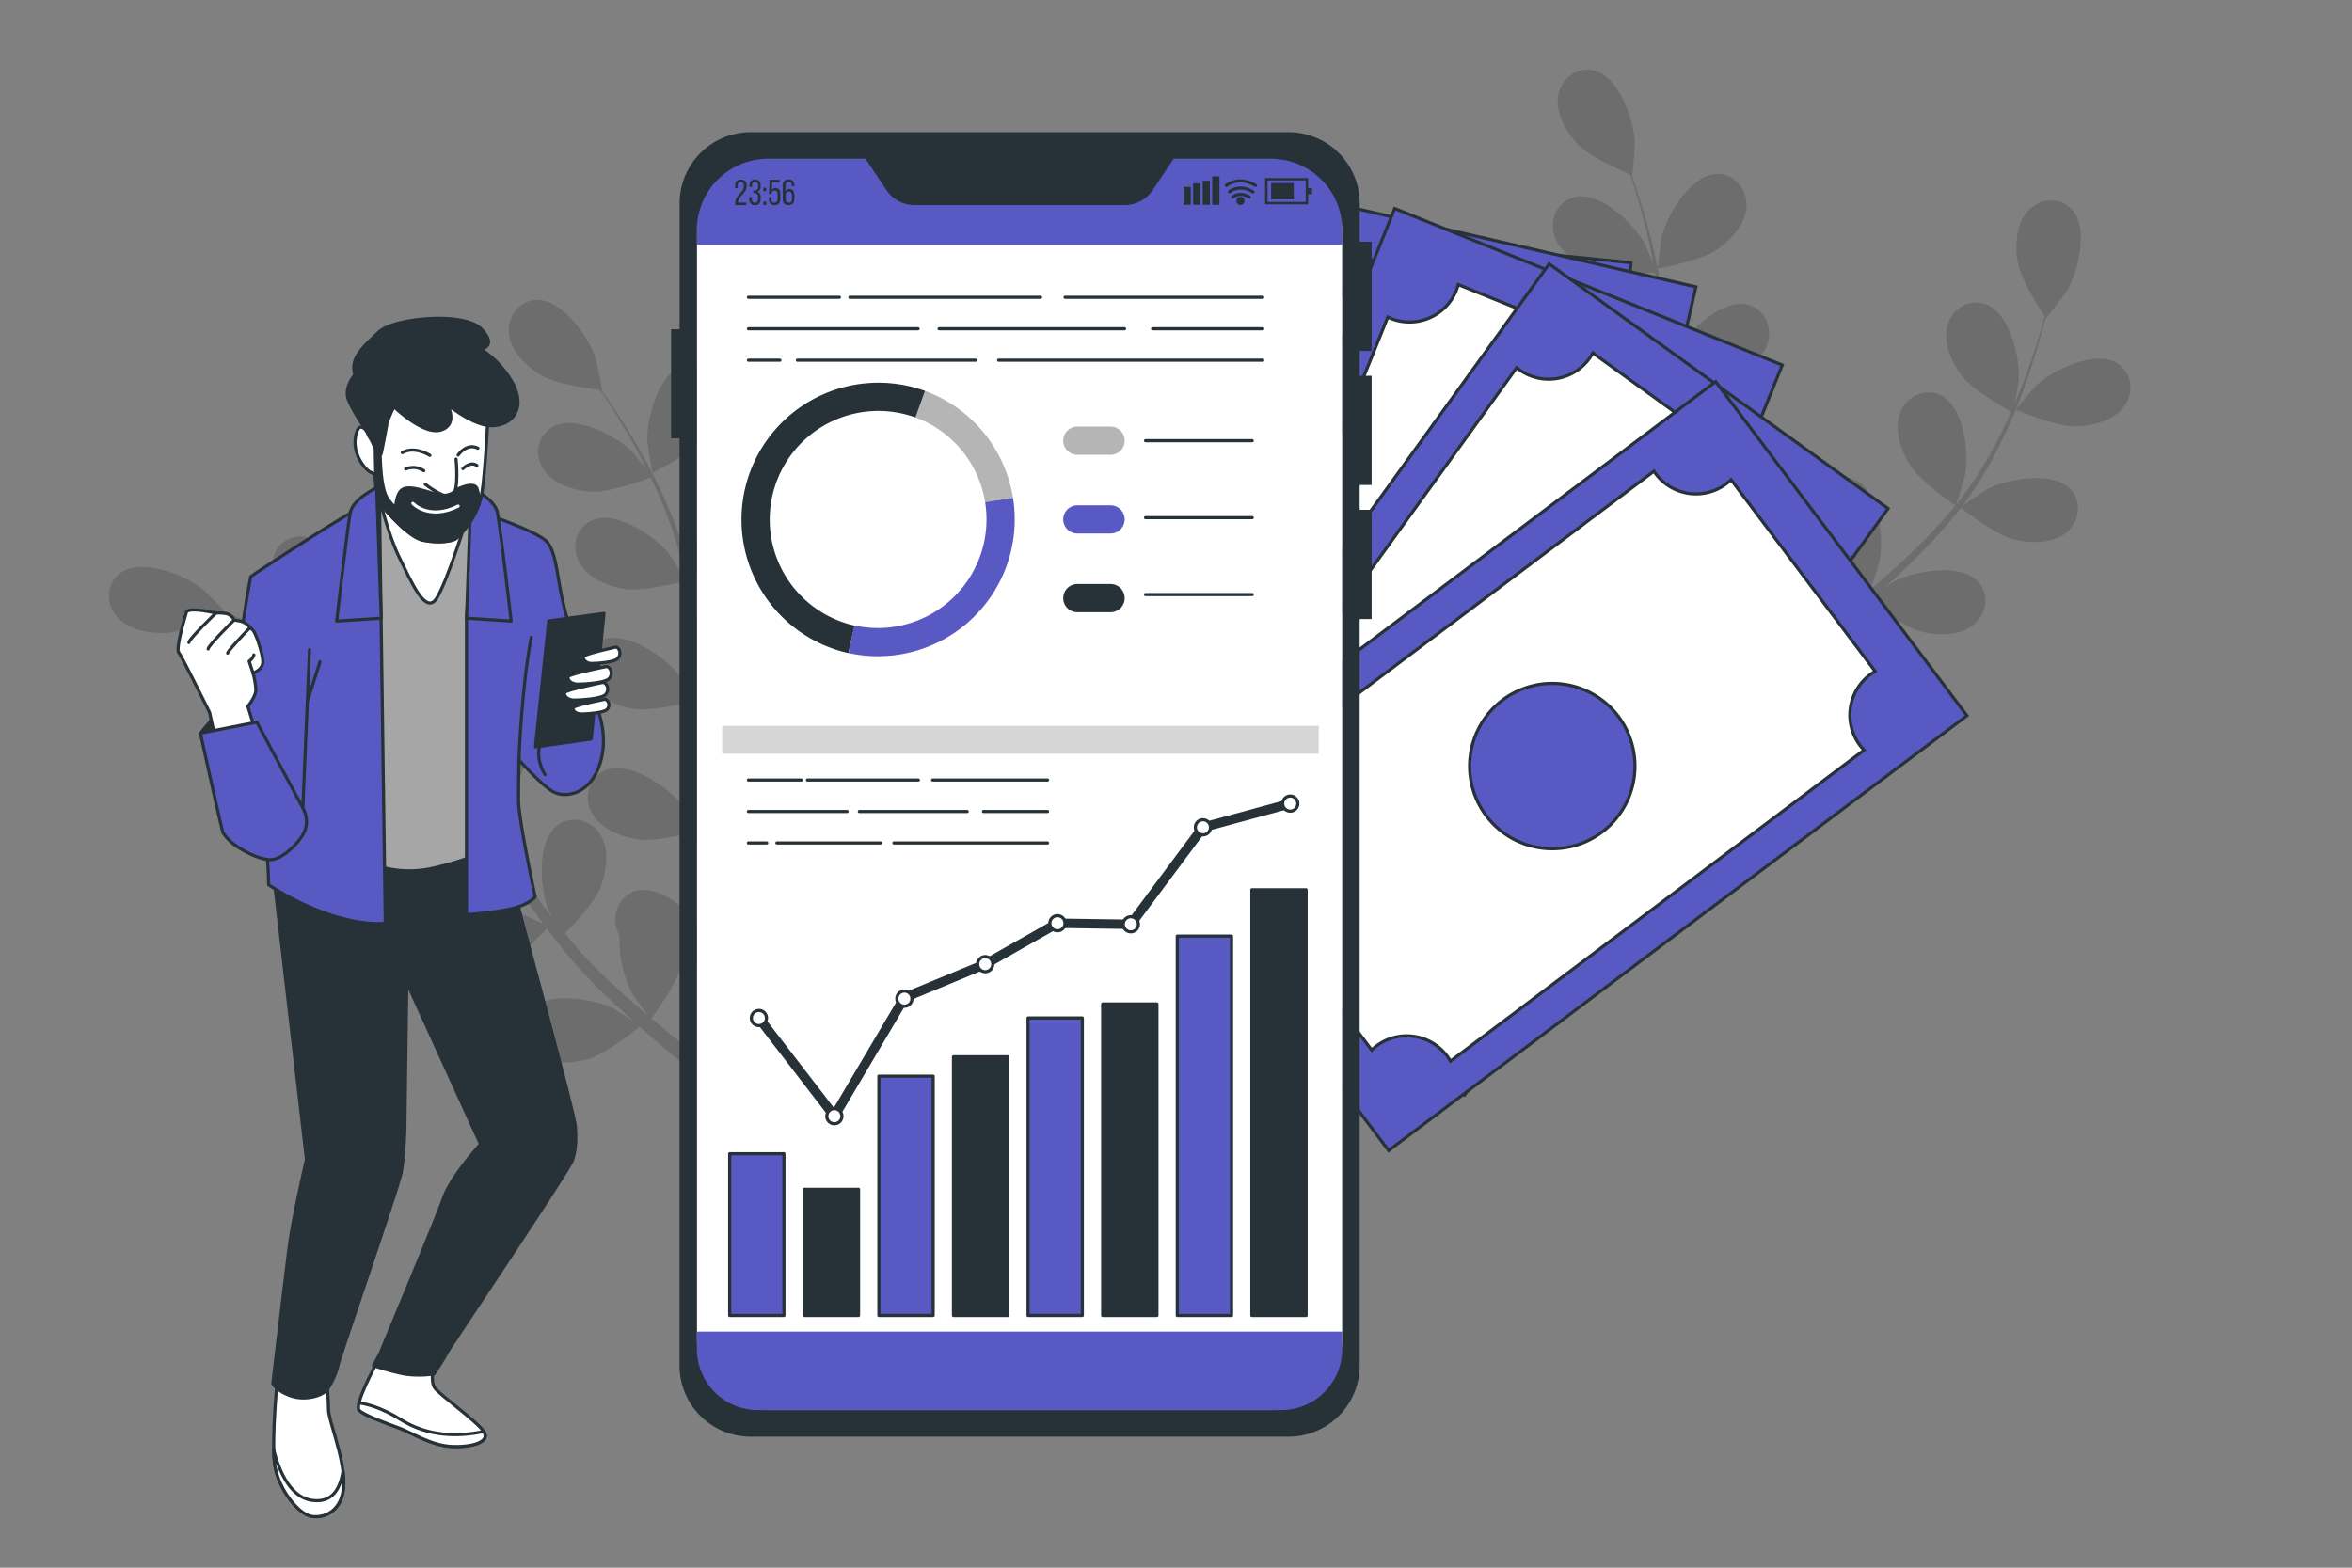 <svg xmlns="http://www.w3.org/2000/svg" viewBox="0 0 750 500"><rect x="0" y="0" width="750" height="500" fill="#808080" stroke="none"/><g id="freepik--Plants--inject-7"><g style="opacity:0.15"><path d="M224.62,139.69c-4,4.89-16.59,11.12-16.6,11.13s-1.58-9.58-1.6-10.2c-.25-7.17,3.49-21.15,11-23.88,5.44-2,10.92,1.66,12.27,7S228,135.52,224.62,139.69Z"></path><path d="M237.11,318.13l.3.91-3.71,4.3c-.38-1.25-.76-2.51-1.14-3.82-1.09-3.71-2.18-7.69-3.26-11.79a101,101,0,0,1-12.12.5c-1.59,5.84-8.52,15.32-9.43,16.54,2.9,2.47,5.74,4.83,8.46,7,1.87,1.52,3.68,2.95,5.43,4.33l-4.73,2.46c-1.22-1-2.45-2-3.73-3.12-3-2.49-6.06-5.21-9.22-8-1.2,1-11,8.91-16.7,10.42-5.18,1.37-12.15,1.67-16.61-1.83s-5.43-9.9-1.42-14.07c5.57-5.78,19.86-3.48,26.3-.33.38.18,4.28,2.66,6.71,4.26-1.28-1.16-2.55-2.27-3.86-3.48-2.6-2.37-5.13-4.82-7.87-7.44l-3.86-4c-1.32-1.3-2.55-2.84-3.84-4.27-2.93-3.38-5.73-6.94-8.47-10.59-2.08,2.28-9.6,10.26-14.54,12.4s-11.75,3.49-16.69.71-6.87-9-3.53-13.69c4.62-6.56,19.1-6.46,25.95-4.32.42.13,5.16,2.22,7.74,3.42-1.63-2.21-3.27-4.41-4.85-6.7-4.55-6.6-8.95-13.42-13.38-20.21-1.35-2.08-2.73-4.14-4.09-6.2-.74.81-9.47,10.49-15,12.9-4.91,2.13-11.76,3.49-16.69.7s-6.87-9-3.53-13.69c4.62-6.56,19.1-6.45,25.94-4.31.52.16,7.33,3.17,9,4-3-4.55-6.06-9-9.25-13.36a168.07,168.07,0,0,0-13.89-16.67c-.34.39-9.42,10.53-15.07,13-4.91,2.13-11.76,3.49-16.7.71s-6.87-9-3.53-13.69c4.63-6.56,19.1-6.46,25.95-4.32.53.17,7.86,3.41,9.15,4.09-.29-.3-.56-.64-.86-.94a121.4,121.4,0,0,0-16.71-13.91c-3.27-2.33-6.53-4.37-9.74-6.28-1.5,2.06-8.44,11.41-13.28,14.19-4.65,2.66-11.31,4.76-16.52,2.53s-7.81-8.15-5-13.21c3.88-7,18.29-8.52,25.32-7.14.38.07,4.19,1.26,7,2.17-1.46-.85-3-1.74-4.38-2.52-5.31-2.93-10.36-5.29-14.85-7.34-2.56-1.15-4.89-2.14-7.09-3-2.53,1.26-12.76,6.2-18.24,6.43s-12.23-1-15.83-5.36-3.17-10.84,1.64-14c6.68-4.45,20.15.87,25.76,5.33.49.38,7.38,7.28,7.25,7.35l-.15.08c2.13.82,4.4,1.73,6.87,2.77,4.54,2,9.66,4.21,15.06,7a171.11,171.11,0,0,1,17,10,124,124,0,0,1,17.23,13.72l.18.19c-1.13-2.07-4.07-7.95-4.25-8.43-2.46-6.73-3.28-21.18,3-26.13,4.56-3.55,10.89-1.83,13.85,2.87s2,11.7.1,16.71c-2.13,5.65-11.42,14.88-12.16,15.61a168.2,168.2,0,0,1,14.76,16.9c2.66,3.45,5.24,7,7.78,10.62-.92-1.82-1.72-3.45-1.81-3.69-2.46-6.73-3.28-21.18,3.05-26.13,4.56-3.56,10.89-1.83,13.85,2.86s2,11.71.1,16.71S156.58,259.9,154.5,262c1,1.4,1.93,2.78,2.89,4.17,4.57,6.7,9.11,13.41,13.76,19.85,1.64,2.27,3.34,4.45,5,6.63-.81-1.61-1.48-3-1.56-3.2-2.47-6.73-3.28-21.19,3-26.13,4.56-3.56,10.89-1.83,13.84,2.86s2,11.7.11,16.71c-1.83,4.85-8.93,12.33-11.39,14.83,1.8,2.19,3.59,4.38,5.43,6.41,1.29,1.36,2.44,2.76,3.81,4.06s2.64,2.61,3.95,3.89c2.6,2.38,5.27,4.86,7.86,7.12,1.8,1.58,3.54,3.06,5.28,4.56-1.65-2.25-4.81-6.7-5-7.1a37,37,0,0,1-3.9-18.2,12.34,12.34,0,0,1-.86-1.93c-1.75-5.26.94-11.25,6.58-12.51,7.84-1.76,18.49,8.05,22.13,14.23.21.36,2.09,4.58,3.24,7.25-.43-1.67-.87-3.3-1.3-5-.86-3.42-1.62-6.85-2.46-10.55-.34-1.8-.68-3.61-1-5.45s-.55-3.77-.84-5.68c-.58-4.43-1-8.94-1.22-13.5-3,.75-13.67,3.26-19,2.32S191.17,264,188.59,259s-.79-11.26,4.6-13.36c7.48-2.92,19.5,5.15,24,10.71.28.35,3.08,4.7,4.57,7.12-.14-2.74-.29-5.48-.35-8.26-.15-8-.06-16.14,0-24.24,0-2.48,0-4.95,0-7.43-1.06.28-13.69,3.53-19.62,2.49-5.28-.93-11.74-3.58-14.32-8.62s-.78-11.27,4.61-13.37c7.48-2.92,19.49,5.16,24,10.71.34.42,4.36,6.69,5.31,8.34,0-5.46-.06-10.89-.34-16.25a166.67,166.67,0,0,0-2.4-21.56c-.49.13-13.65,3.58-19.73,2.52-5.27-.93-11.73-3.58-14.32-8.63s-.78-11.26,4.61-13.36c7.48-2.92,19.5,5.16,24,10.71.36.44,4.68,7.19,5.38,8.46-.08-.41-.11-.84-.19-1.26a122.82,122.82,0,0,0-6.27-20.82c-1.45-3.74-3-7.24-4.66-10.61-2.39.9-13.33,4.87-18.91,4.51-5.34-.34-12-2.27-15.17-7s-2-11.11,3.11-13.79c7.11-3.72,19.94,3,25.05,8,.28.28,2.8,3.37,4.6,5.64-.76-1.5-1.51-3.08-2.26-4.51-2.82-5.37-5.72-10.13-8.33-14.31-1.51-2.37-2.92-4.49-4.25-6.45-2.8-.34-14.06-1.87-18.76-4.7s-9.65-7.57-10.24-13.2,3.33-10.79,9.11-10.81c8,0,16.33,11.84,18.55,18.66.19.59,2.13,10.14,2,10.13l-.16,0c1.32,1.86,2.72,3.87,4.2,6.1,2.71,4.14,5.73,8.84,8.67,14.18a166.56,166.56,0,0,1,8.68,17.68,123,123,0,0,1,6.8,21c0,.08,0,.17,0,.26.2-2.35,1-8.88,1.11-9.37,1.65-7,8.95-19.48,16.95-20.12,5.77-.45,10.1,4.48,10,10s-4.79,10.86-9.13,14c-4.89,3.53-17.73,6.11-18.76,6.31a166.13,166.13,0,0,1,3,22.24c.32,4.35.5,8.74.63,13.15.24-2,.47-3.83.53-4.08,1.66-7,8.95-19.48,17-20.11,5.76-.45,10.09,4.48,10,10s-4.79,10.86-9.13,14-15.31,5.6-18.2,6.2c0,1.69.08,3.38.1,5.07.12,8.11.21,16.21.54,24.15.11,2.8.32,5.55.53,8.3.21-1.79.41-3.3.47-3.53,1.65-7,9-19.48,17-20.11,5.77-.46,10.09,4.48,10,10s-4.79,10.87-9.13,14-14.25,5.35-17.68,6.08c.3,2.82.59,5.64,1,8.35.32,1.85.5,3.65.93,5.48s.77,3.64,1.15,5.43c.85,3.42,1.72,7,2.63,10.27.63,2.31,1.26,4.51,1.89,6.72-.14-2.79-.31-8.24-.28-8.7.58-7.15,5.9-20.61,13.72-22.45,5.63-1.32,10.65,2.9,11.37,8.4s-3.09,11.46-6.9,15.22c-4.21,4.13-16,8.5-17.48,9C235,311.26,236.05,314.8,237.11,318.13Z"></path><path d="M99.65,208.29c-.08.13-6.6-7.12-7-7.62-4.16-5.84-8.76-19.57-4-26,3.45-4.64,10-4.64,14.11-.89s5,10.75,4.51,16.08C106.76,196.11,99.65,208.28,99.65,208.29Z"></path></g><g style="opacity:0.15"><path d="M662,136c-6.28.19-19.23-5.37-19.24-5.37s6.25-7.43,6.71-7.85c5.28-4.84,18.34-11.1,25.32-7.13,5,2.86,5.84,9.37,2.62,13.89S667.36,135.88,662,136Z"></path><path d="M534.55,261.54c-.18.28-.33.54-.5.82l-5.68,0c.7-1.1,1.42-2.21,2.17-3.35,2.1-3.24,4.42-6.66,6.83-10.15a101.76,101.76,0,0,1-8.26-8.89c-5.47,2.6-17.18,3.5-18.7,3.6,0,3.81.07,7.51.17,11q.1,3.6.24,6.93l-4.94-2c0-1.59-.05-3.19-.06-4.86,0-3.87,0-8,.11-12.23-1.52-.27-13.92-2.56-18.78-5.92-4.4-3-9.17-8.14-9.41-13.81s4-10.56,9.77-10.22c8,.47,15.56,12.83,17.35,19.77.11.41.76,5,1.13,7.87,0-1.73.07-3.42.13-5.2.11-3.52.33-7,.54-10.82q.25-2.73.51-5.52c.13-1.85.51-3.78.75-5.69.66-4.42,1.55-8.86,2.54-13.32-3.08-.11-14-.63-18.87-3s-10.3-6.67-11.39-12.23,2.34-11,8.1-11.58c8-.75,17.33,10.32,20.15,16.91.18.4,1.67,5.36,2.44,8.1.62-2.68,1.22-5.35,1.94-8,2-7.76,4.37-15.54,6.66-23.32.7-2.38,1.37-4.76,2-7.14-1.09,0-14.13-.37-19.54-3-4.82-2.34-10.3-6.67-11.4-12.23s2.35-11,8.11-11.58c8-.75,17.32,10.32,20.15,16.91.21.49,2.35,7.63,2.81,9.47,1.49-5.25,2.93-10.49,4.14-15.71a167.92,167.92,0,0,0,3.63-21.4c-.51,0-14.12-.31-19.67-3-4.81-2.35-10.29-6.67-11.39-12.23s2.35-11,8.11-11.58c8-.75,17.32,10.32,20.15,16.9.22.52,2.52,8.2,2.84,9.62,0-.42.12-.85.16-1.26a122.56,122.56,0,0,0-.3-21.75c-.36-4-.93-7.8-1.56-11.48-2.54.2-14.16,1-19.42-.87-5-1.8-11-5.49-12.66-10.9s1.11-11.23,6.78-12.4c7.86-1.62,18.35,8.35,21.88,14.59.2.34,1.77,4,2.87,6.69-.31-1.66-.6-3.38-.93-5-1.23-5.94-2.72-11.31-4.08-16.06-.79-2.69-1.56-5.11-2.31-7.36-2.59-1.1-13-5.66-16.74-9.68s-7.2-9.93-6.22-15.51,6.18-9.46,11.74-7.88c7.73,2.18,12.44,15.87,12.7,23,0,.62-.74,10.35-.88,10.29l-.15-.07c.76,2.16,1.55,4.48,2.36,7,1.47,4.73,3.08,10.08,4.44,16a169.37,169.37,0,0,1,3.48,19.38,124.21,124.21,0,0,1,.78,22l0,.26c.84-2.19,3.39-8.26,3.64-8.7,3.51-6.25,14-16.27,21.84-14.67,5.66,1.15,8.47,7.08,6.82,12.38s-7.59,9.13-12.62,10.94c-5.68,2-18.73,1-19.77.91A169,169,0,0,1,528,143.63c-.89,4.27-1.92,8.54-3,12.81.79-1.88,1.5-3.55,1.63-3.77,3.51-6.25,14-16.27,21.83-14.67,5.67,1.15,8.48,7.08,6.83,12.38s-7.59,9.13-12.63,10.94-16.25,1.17-19.2,1c-.43,1.63-.85,3.27-1.29,4.9-2.12,7.83-4.26,15.64-6.13,23.36-.66,2.72-1.21,5.43-1.77,8.13.7-1.66,1.3-3.06,1.42-3.26,3.51-6.26,14-16.27,21.83-14.68,5.67,1.15,8.47,7.08,6.83,12.39s-7.59,9.12-12.63,10.94c-4.87,1.76-15.17,1.23-18.67,1-.49,2.78-1,5.57-1.34,8.29-.19,1.87-.51,3.65-.6,5.53s-.27,3.71-.4,5.53c-.11,3.53-.26,7.17-.29,10.61,0,2.39,0,4.67,0,7,.63-2.71,2-8,2.12-8.44a37.08,37.08,0,0,1,11.29-14.8,12.27,12.27,0,0,1,.91-1.9c2.86-4.75,9.16-6.6,13.79-3.13,6.42,4.81,5.9,19.28,3.57,26.06-.14.4-2.12,4.57-3.41,7.18,1-1.42,1.94-2.81,3-4.26,2-2.88,4.15-5.69,6.42-8.73l3.47-4.32c1.13-1.47,2.51-2.88,3.77-4.33,3-3.32,6.18-6.54,9.47-9.71-2.52-1.79-11.37-8.27-14.1-12.9s-4.91-11.24-2.76-16.48,8-7.92,13.15-5.2c7.08,3.79,8.76,18.17,7.48,25.22-.08.44-1.57,5.4-2.43,8.11,2-1.89,4-3.79,6-5.63,6-5.34,12.22-10.55,18.41-15.77,1.9-1.6,3.77-3.22,5.65-4.83-.9-.63-11.58-8.1-14.64-13.29-2.73-4.61-4.92-11.24-2.76-16.48s8-7.92,13.15-5.19c7.08,3.78,8.76,18.16,7.48,25.22-.1.53-2.25,7.66-2.88,9.45,4.14-3.55,8.23-7.13,12.12-10.82a168.76,168.76,0,0,0,14.83-15.84c-.43-.3-11.61-8-14.75-13.36-2.72-4.61-4.91-11.24-2.75-16.48s8-7.92,13.15-5.19c7.08,3.78,8.75,18.16,7.47,25.22-.1.55-2.41,8.22-2.93,9.58.26-.33.57-.63.83-1a121.49,121.49,0,0,0,11.75-18.31c1.91-3.53,3.53-7,5-10.43-2.23-1.23-12.36-7-15.72-11.44-3.21-4.28-6.11-10.63-4.55-16.08s7.13-8.75,12.5-6.6c7.46,3,10.7,17.09,10.21,24.24,0,.39-.74,4.32-1.3,7.17.65-1.56,1.36-3.15,2-4.65,2.25-5.64,4-10.94,5.46-15.64.82-2.69,1.51-5.13,2.13-7.42-1.56-2.35-7.72-11.9-8.62-17.31s-.53-12.25,3.37-16.37,10.36-4.48,14.14-.1c5.24,6.08,1.61,20.1-2.12,26.22-.32.53-6.32,8.22-6.41,8.1a1.51,1.51,0,0,0-.09-.14c-.55,2.21-1.17,4.59-1.9,7.16-1.39,4.75-3,10.1-5.14,15.81a168.23,168.23,0,0,1-7.79,18.08A122.81,122.81,0,0,1,626,161.06l-.17.21c1.91-1.37,7.39-5,7.84-5.25,6.37-3.28,20.62-5.87,26.3-.2,4.1,4.09,3.16,10.59-1.13,14.1s-11.37,3.42-16.57,2.16c-5.87-1.42-16.17-9.5-17-10.15a167.69,167.69,0,0,1-15,16.73c-3.1,3.07-6.32,6.06-9.58,9,1.69-1.13,3.21-2.13,3.44-2.25,6.38-3.28,20.62-5.86,26.3-.19,4.1,4.08,3.16,10.58-1.13,14.09s-11.37,3.43-16.57,2.17-14.2-8-16.54-9.81l-3.78,3.38c-6.09,5.37-12.19,10.7-18,16.11-2,1.9-4,3.86-6,5.8,1.51-1,2.78-1.83,3-1.94,6.37-3.28,20.62-5.86,26.3-.19,4.1,4.08,3.16,10.58-1.13,14.09s-11.37,3.43-16.57,2.16c-5-1.22-13.33-7.34-16.12-9.47-2,2.05-3.9,4.1-5.69,6.18-1.19,1.45-2.44,2.75-3.56,4.27l-3.38,4.4c-2,2.88-4.17,5.83-6.09,8.69-1.35,2-2.61,3.88-3.87,5.8,2-1.93,6-5.6,6.42-5.87,5.81-4.21,19.5-8.92,26-4.18,4.67,3.42,4.73,10,1,14.11s-10.71,5.1-16,4.64c-5.88-.5-16.87-6.62-18.24-7.4C538.39,255.46,536.39,258.58,534.55,261.54Z"></path><path d="M528.63,85.68c-.15,0,1.12-9.64,1.27-10.24,1.73-7,9.17-19.38,17.18-19.92,5.77-.39,10,4.59,9.86,10.14S552,76.47,547.65,79.55C542.51,83.17,528.64,85.68,528.63,85.68Z"></path></g></g><g id="freepik--Banknotes--inject-7"><rect x="373.21" y="75.86" width="133.29" height="230.76" transform="matrix(1, 0.1, -0.1, 1, 21.15, -42.71)" style="fill:#5959C4;stroke:#263238;stroke-miterlimit:10"></rect><path d="M501.47,114.59A16.08,16.08,0,0,1,487.07,97a17.81,17.81,0,0,1,.33-2l-76.15-7.6a19,19,0,0,1-.06,2,16.09,16.09,0,0,1-17.6,14.41c-.34,0-.66-.1-1-.15L376.24,267.75c.33,0,.66,0,1,.05a16.08,16.08,0,0,1,14.4,17.6,17.81,17.81,0,0,1-.33,2l76.15,7.6a19,19,0,0,1,.06-2,16.08,16.08,0,0,1,17.6-14.41,18.4,18.4,0,0,1,2,.33l16.38-164.24A15,15,0,0,1,501.47,114.59ZM437.23,217.47a26.36,26.36,0,1,1,28.85-23.61A26.36,26.36,0,0,1,437.23,217.47Z" style="fill:#fff;stroke:#263238;stroke-miterlimit:10"></path><rect x="383.31" y="73.55" width="133.29" height="230.76" transform="translate(53.91 -96.21) rotate(12.98)" style="fill:#5959C4;stroke:#263238;stroke-miterlimit:10"></rect><path d="M520.8,120.71a16.08,16.08,0,0,1-12.06-19.28,15.08,15.08,0,0,1,.58-1.91L434.74,82.34a16.63,16.63,0,0,1-.31,2,16.08,16.08,0,0,1-19.28,12.06c-.33-.07-.64-.17-1-.27l-37,160.68c.33.05.66.09,1,.17a16.07,16.07,0,0,1,12.05,19.28,16.88,16.88,0,0,1-.57,1.91l74.57,17.18a15.24,15.24,0,0,1,.32-2,16.08,16.08,0,0,1,19.28-12.06,19.06,19.06,0,0,1,1.9.58L522.77,121A14.93,14.93,0,0,1,520.8,120.71ZM444,214.62a26.36,26.36,0,1,1,31.6-19.77A26.36,26.36,0,0,1,444,214.62Z" style="fill:#fff;stroke:#263238;stroke-miterlimit:10"></path><rect x="396.67" y="83.04" width="133.29" height="230.76" transform="translate(108.05 -159.09) rotate(22)" style="fill:#5959C4;stroke:#263238;stroke-miterlimit:10"></rect><path d="M544,142.15a16.1,16.1,0,0,1-8.89-20.94,18.49,18.49,0,0,1,.87-1.79L465,90.76a17.36,17.36,0,0,1-.62,1.89,16.09,16.09,0,0,1-20.94,8.89c-.31-.13-.6-.28-.9-.42L380.79,254c.32.11.63.2.94.33a16.07,16.07,0,0,1,8.89,20.93,14.82,14.82,0,0,1-.87,1.79l71,28.67a15,15,0,0,1,.62-1.9,16.07,16.07,0,0,1,20.93-8.88,14.82,14.82,0,0,1,1.79.87l61.83-153A16.84,16.84,0,0,1,544,142.15Zm-90.54,80.71a26.36,26.36,0,1,1,34.32-14.56A26.35,26.35,0,0,1,453.44,222.86Z" style="fill:#fff;stroke:#263238;stroke-miterlimit:10"></path><rect x="413.85" y="101.33" width="133.29" height="230.76" transform="translate(217.78 -240.25) rotate(35.83)" style="fill:#5959C4;stroke:#263238;stroke-miterlimit:10"></rect><path d="M572.27,181.35a16.08,16.08,0,0,1-3.62-22.45,15.61,15.61,0,0,1,1.27-1.53l-62-44.8a14.83,14.83,0,0,1-1.05,1.69,16.07,16.07,0,0,1-22.45,3.63c-.28-.2-.52-.41-.78-.62L387.07,251c.28.18.57.35.84.54a16.08,16.08,0,0,1,3.62,22.45,15.74,15.74,0,0,1-1.27,1.54l62.05,44.79a16.82,16.82,0,0,1,1.05-1.69A16.08,16.08,0,0,1,475.81,315a15.74,15.74,0,0,1,1.54,1.27L574,182.41A16.93,16.93,0,0,1,572.27,181.35ZM465.06,238.08a26.36,26.36,0,1,1,36.8-5.94A26.36,26.36,0,0,1,465.06,238.08Z" style="fill:#fff;stroke:#263238;stroke-miterlimit:10"></path><rect x="428.34" y="128.95" width="133.29" height="230.76" transform="translate(392.66 -298.1) rotate(53.05)" style="fill:#5959C4;stroke:#263238;stroke-miterlimit:10"></rect><path d="M593.11,237.73a16.09,16.09,0,0,1,3.18-22.52,15.91,15.91,0,0,1,1.67-1.09L552,153a19.06,19.06,0,0,1-1.51,1.3,16.09,16.09,0,0,1-22.52-3.18c-.2-.27-.37-.55-.56-.83L395.61,249.39c.22.25.44.49.64.76a16.09,16.09,0,0,1-3.18,22.52,15.91,15.91,0,0,1-1.67,1.09l46,61.15a17.19,17.19,0,0,1,1.51-1.3,16.08,16.08,0,0,1,22.52,3.18,17.69,17.69,0,0,1,1.09,1.67l131.89-99.23A17.28,17.28,0,0,1,593.11,237.73ZM473.92,260.18a26.36,26.36,0,1,1,36.91,5.22A26.35,26.35,0,0,1,473.92,260.18Z" style="fill:#fff;stroke:#263238;stroke-miterlimit:10"></path></g><g id="freepik--Device--inject-7"><rect x="222.22" y="50.65" width="205.82" height="399.08" rx="19.46" style="fill:#fff"></rect><path d="M428,78.07v-8a19.46,19.46,0,0,0-19.46-19.46H241.68a19.46,19.46,0,0,0-19.46,19.46v8Z" style="fill:#5959C4"></path><path d="M238.12,59.28c0,2.44-2.74,3.32-2.75,5.18v.13H238v.82h-3.55v-.69c0-2.62,2.74-3.13,2.74-5.4,0-.84-.28-1.28-.95-1.28s-1,.48-1,1.19V60h-.84v-.66c0-1.23.57-2.06,1.82-2.06S238.12,58,238.12,59.28Z" style="fill:#263238"></path><path d="M242.55,59.27v.21a1.6,1.6,0,0,1-1,1.66,1.62,1.62,0,0,1,1,1.68v.62c0,1.24-.57,2-1.82,2s-1.82-.81-1.82-2v-.55h.84v.61c0,.73.31,1.17.95,1.17s1-.43,1-1.25V62.8c0-.8-.33-1.18-1-1.21h-.48v-.81h.53a1,1,0,0,0,1-1.11V59.3c0-.83-.29-1.26-1-1.26s-.95.45-.95,1.18v.42h-.84v-.37c0-1.24.58-2,1.82-2S242.55,58,242.55,59.27Z" style="fill:#263238"></path><path d="M244.3,59.88V61h-.87V59.88Zm0,4.41v1.12h-.87V64.29Z" style="fill:#263238"></path><path d="M246.13,60.61a1.3,1.3,0,0,1,1.2-.67c1,0,1.5.76,1.5,1.92v1.58c0,1.24-.59,2-1.82,2s-1.82-.81-1.82-2V62.9H246v.6c0,.73.3,1.17.94,1.17s1-.44,1-1.17V61.93c0-.73-.3-1.17-1-1.17a.88.88,0,0,0-.91.87v.18h-.84l.22-4.5h3.19v.81h-2.38Z" style="fill:#263238"></path><path d="M253.33,59.26v.15h-.84V59.2c0-.73-.3-1.16-1-1.16s-1,.44-1,1.31v1.82a1.3,1.3,0,0,1,1.3-.87c1,0,1.51.75,1.51,1.92v1.22c0,1.24-.62,2-1.85,2s-1.87-.81-1.87-2V59.32c0-1.29.58-2.09,1.87-2.09S253.33,58,253.33,59.26Zm-2.78,3V63.5c0,.73.3,1.17,1,1.17s1-.44,1-1.17V62.29c0-.73-.32-1.17-1-1.17S250.55,61.56,250.55,62.29Z" style="fill:#263238"></path><rect x="377.41" y="59.61" width="2.29" height="5.71" style="fill:#263238"></rect><rect x="380.46" y="58.47" width="2.29" height="6.86" style="fill:#263238"></rect><rect x="383.51" y="57.66" width="2.29" height="7.67" style="fill:#263238"></rect><rect x="386.56" y="56.24" width="2.29" height="9.09" style="fill:#263238"></rect><path d="M417.13,65.17H403.41V56.79h13.72Zm-12.95-.76h12.19V57.55H404.18Z" style="fill:#263238"></path><rect x="405.32" y="58.38" width="7.24" height="5.2" style="fill:#263238"></rect><rect x="416.65" y="59.99" width="1.72" height="1.97" style="fill:#263238"></rect><path d="M398.39,63.35a.68.68,0,0,1-.27-.07c-2.79-1.66-4.63-.12-4.71-.06a.51.51,0,0,1-.72,0,.5.5,0,0,1,.05-.72c.1-.09,2.45-2.11,5.91-.05a.51.51,0,0,1,.18.7A.52.52,0,0,1,398.39,63.35Z" style="fill:#263238"></path><path d="M399.42,61.63a.5.5,0,0,1-.26-.08c-4-2.4-6.75-.07-6.78,0a.51.51,0,0,1-.68-.77s3.31-2.83,8-.06a.52.52,0,0,1-.26,1Z" style="fill:#263238"></path><path d="M400.35,59.63a.51.51,0,0,1-.26-.07c-5.11-3-8.51-.18-8.65-.05a.52.52,0,0,1-.72,0,.51.51,0,0,1,0-.72s4.07-3.49,9.85-.06a.52.52,0,0,1,.18.7A.53.53,0,0,1,400.35,59.63Z" style="fill:#263238"></path><path d="M396.84,64.21a1.29,1.29,0,0,1-2.57,0,1.29,1.29,0,1,1,2.57,0Z" style="fill:#263238"></path><path d="M433.57,64.84V77.1h3.81v34.83h-3.81v7.92h3.81v34.83h-3.81v7.92h3.81v34.84h-3.81v238.1a22.68,22.68,0,0,1-22.68,22.68H239.37a22.68,22.68,0,0,1-22.68-22.68V139.8H214V105h2.72V64.84a22.68,22.68,0,0,1,22.68-22.69H410.89A22.68,22.68,0,0,1,433.57,64.84Zm-59.31-14.2-6.69,10a10.81,10.81,0,0,1-9,4.78H291.67a10.81,10.81,0,0,1-9-4.78l-6.69-10H244.9a22.69,22.69,0,0,0-22.68,22.69V427.05a22.69,22.69,0,0,0,22.68,22.68H405.36A22.69,22.69,0,0,0,428,427.05V73.33a22.69,22.69,0,0,0-22.68-22.69Z" style="fill:#263238"></path><path d="M222.22,424.7v5.57a19.47,19.47,0,0,0,19.46,19.46h166.9A19.46,19.46,0,0,0,428,430.27V424.7Z" style="fill:#5959C4"></path><rect x="230.28" y="231.48" width="190.23" height="8.93" style="fill:#d6d6d6"></rect><rect x="232.68" y="367.98" width="17.3" height="51.58" style="fill:#5959C4;stroke:#263238;stroke-linecap:round;stroke-linejoin:round"></rect><rect x="256.47" y="379.32" width="17.3" height="40.24" style="fill:#263238;stroke:#263238;stroke-linecap:round;stroke-linejoin:round"></rect><rect x="280.26" y="343.23" width="17.3" height="76.32" style="fill:#5959C4;stroke:#263238;stroke-linecap:round;stroke-linejoin:round"></rect><rect x="304.04" y="337.05" width="17.3" height="82.51" style="fill:#263238;stroke:#263238;stroke-linecap:round;stroke-linejoin:round"></rect><rect x="327.83" y="324.67" width="17.3" height="94.88" style="fill:#5959C4;stroke:#263238;stroke-linecap:round;stroke-linejoin:round"></rect><rect x="351.62" y="320.21" width="17.3" height="99.35" style="fill:#263238;stroke:#263238;stroke-linecap:round;stroke-linejoin:round"></rect><rect x="375.41" y="298.56" width="17.3" height="121" style="fill:#5959C4;stroke:#263238;stroke-linecap:round;stroke-linejoin:round"></rect><rect x="399.19" y="283.78" width="17.3" height="135.78" style="fill:#263238;stroke:#263238;stroke-linecap:round;stroke-linejoin:round"></rect><polyline points="242 324.7 266.06 355.97 288.4 318.17 314.17 307.51 337.2 294.45 360.57 294.8 383.59 263.87 411.43 256.31" style="fill:none;stroke:#263238;stroke-linecap:round;stroke-linejoin:round;stroke-width:3px"></polyline><path d="M268.47,356a2.41,2.41,0,1,0-2.41,2.41A2.4,2.4,0,0,0,268.47,356Z" style="fill:#fff;stroke:#263238;stroke-linecap:round;stroke-linejoin:round"></path><path d="M290.8,318.51a2.41,2.41,0,1,0-2.4,2.41A2.39,2.39,0,0,0,290.8,318.51Z" style="fill:#fff;stroke:#263238;stroke-linecap:round;stroke-linejoin:round"></path><path d="M316.58,307.51a2.41,2.41,0,1,0-2.41,2.41A2.41,2.41,0,0,0,316.58,307.51Z" style="fill:#fff;stroke:#263238;stroke-linecap:round;stroke-linejoin:round"></path><path d="M339.6,294.46a2.41,2.41,0,1,0-2.4,2.4A2.4,2.4,0,0,0,339.6,294.46Z" style="fill:#fff;stroke:#263238;stroke-linecap:round;stroke-linejoin:round"></path><path d="M363,294.8a2.41,2.41,0,1,0-2.4,2.4A2.4,2.4,0,0,0,363,294.8Z" style="fill:#fff;stroke:#263238;stroke-linecap:round;stroke-linejoin:round"></path><path d="M386,263.87a2.41,2.41,0,1,0-2.41,2.4A2.41,2.41,0,0,0,386,263.87Z" style="fill:#fff;stroke:#263238;stroke-linecap:round;stroke-linejoin:round"></path><path d="M413.84,256.31a2.41,2.41,0,1,0-2.41,2.4A2.41,2.41,0,0,0,413.84,256.31Z" style="fill:#fff;stroke:#263238;stroke-linecap:round;stroke-linejoin:round"></path><path d="M244.41,324.7a2.41,2.41,0,1,0-2.41,2.4A2.41,2.41,0,0,0,244.41,324.7Z" style="fill:#fff;stroke:#263238;stroke-linecap:round;stroke-linejoin:round"></path><path d="M318.58,159.46a39.17,39.17,0,0,0-25.14-30.55" style="fill:none;stroke:#b5b5b5;stroke-miterlimit:10;stroke-width:9px"></path><path d="M271.5,203.89a39.66,39.66,0,0,0,8.43.91,39.14,39.14,0,0,0,39.14-39.14,39.6,39.6,0,0,0-.49-6.2" style="fill:none;stroke:#5959C4;stroke-miterlimit:10;stroke-width:9px"></path><path d="M293.44,128.91a39.15,39.15,0,1,0-21.94,75" style="fill:none;stroke:#263238;stroke-miterlimit:10;stroke-width:9px"></path><line x1="343.53" y1="140.55" x2="354.13" y2="140.55" style="fill:none;stroke:#b5b5b5;stroke-linecap:round;stroke-miterlimit:10;stroke-width:9px"></line><line x1="343.53" y1="165.66" x2="354.13" y2="165.66" style="fill:none;stroke:#5959C4;stroke-linecap:round;stroke-linejoin:round;stroke-width:9px"></line><line x1="343.53" y1="190.76" x2="354.13" y2="190.76" style="fill:none;stroke:#263238;stroke-linecap:round;stroke-linejoin:round;stroke-width:9px"></line><line x1="365.28" y1="140.55" x2="399.31" y2="140.55" style="fill:none;stroke:#263238;stroke-linecap:round;stroke-linejoin:round"></line><line x1="365.28" y1="165.1" x2="399.31" y2="165.1" style="fill:none;stroke:#263238;stroke-linecap:round;stroke-linejoin:round"></line><line x1="365.28" y1="189.64" x2="399.31" y2="189.64" style="fill:none;stroke:#263238;stroke-linecap:round;stroke-linejoin:round"></line><line x1="339.62" y1="94.81" x2="402.66" y2="94.81" style="fill:none;stroke:#263238;stroke-linecap:round;stroke-linejoin:round"></line><line x1="271" y1="94.81" x2="331.81" y2="94.81" style="fill:none;stroke:#263238;stroke-linecap:round;stroke-linejoin:round"></line><line x1="238.65" y1="94.81" x2="267.66" y2="94.81" style="fill:none;stroke:#263238;stroke-linecap:round;stroke-linejoin:round"></line><line x1="367.52" y1="104.85" x2="402.66" y2="104.85" style="fill:none;stroke:#263238;stroke-linecap:round;stroke-linejoin:round"></line><line x1="299.46" y1="104.85" x2="358.59" y2="104.85" style="fill:none;stroke:#263238;stroke-linecap:round;stroke-linejoin:round"></line><line x1="238.65" y1="104.85" x2="292.76" y2="104.85" style="fill:none;stroke:#263238;stroke-linecap:round;stroke-linejoin:round"></line><line x1="318.42" y1="114.89" x2="402.66" y2="114.89" style="fill:none;stroke:#263238;stroke-linecap:round;stroke-linejoin:round"></line><line x1="254.27" y1="114.89" x2="311.17" y2="114.89" style="fill:none;stroke:#263238;stroke-linecap:round;stroke-linejoin:round"></line><line x1="238.65" y1="114.89" x2="248.69" y2="114.89" style="fill:none;stroke:#263238;stroke-linecap:round;stroke-linejoin:round"></line><line x1="297.38" y1="248.78" x2="334.04" y2="248.78" style="fill:none;stroke:#263238;stroke-linecap:round;stroke-linejoin:round"></line><line x1="257.47" y1="248.78" x2="292.84" y2="248.78" style="fill:none;stroke:#263238;stroke-linecap:round;stroke-linejoin:round"></line><line x1="238.65" y1="248.78" x2="255.52" y2="248.78" style="fill:none;stroke:#263238;stroke-linecap:round;stroke-linejoin:round"></line><line x1="313.6" y1="258.82" x2="334.04" y2="258.82" style="fill:none;stroke:#263238;stroke-linecap:round;stroke-linejoin:round"></line><line x1="274.02" y1="258.82" x2="308.41" y2="258.82" style="fill:none;stroke:#263238;stroke-linecap:round;stroke-linejoin:round"></line><line x1="238.65" y1="258.82" x2="270.12" y2="258.82" style="fill:none;stroke:#263238;stroke-linecap:round;stroke-linejoin:round"></line><line x1="285.05" y1="268.86" x2="334.04" y2="268.86" style="fill:none;stroke:#263238;stroke-linecap:round;stroke-linejoin:round"></line><line x1="247.73" y1="268.86" x2="280.83" y2="268.86" style="fill:none;stroke:#263238;stroke-linecap:round;stroke-linejoin:round"></line><line x1="238.65" y1="268.86" x2="244.49" y2="268.86" style="fill:none;stroke:#263238;stroke-linecap:round;stroke-linejoin:round"></line></g><g id="freepik--Character--inject-7"><path d="M119.88,435.12s-7,12.94-5.35,14.64,9.36,4.42,13,5.78,10,5.45,16.38,5.79,12.7-1.36,10.36-4.76-14.37-11.92-15.71-14-.34-6.46-.34-6.46Z" style="fill:#fff;stroke:#263238;stroke-linecap:round;stroke-linejoin:round"></path><path d="M127.9,452.82c-6.6-4.14-11.46-5.13-13.42-5.37-.26,1.11-.29,1.95,0,2.31,1.68,1.7,9.36,4.42,13,5.78s10,5.45,16.38,5.79,12.7-1.36,10.36-4.76C146.28,458.27,136.59,458.27,127.9,452.82Z" style="fill:#fff;stroke:#263238;stroke-linecap:round;stroke-linejoin:round"></path><path d="M88.57,438.48s-2.14,20.76-.92,28.69S95.28,483,99.56,483.65s10.07-2.13,10.07-10.68-4.88-19.84-4.88-23.5-.62-9.77-.62-10.68S88.57,438.48,88.57,438.48Z" style="fill:#fff;stroke:#263238;stroke-linecap:round;stroke-linejoin:round"></path><path d="M109.37,469.34c-.85,4.73-2.92,10.29-10.12,9.13-7.87-1.27-11.09-12.45-12-16.19a39.75,39.75,0,0,0,.35,4.89c1.22,7.94,7.63,15.87,11.91,16.48s10.07-2.13,10.07-10.68A28.58,28.58,0,0,0,109.37,469.34Z" style="fill:#fff;stroke:#263238;stroke-linecap:round;stroke-linejoin:round"></path><path d="M87.65,282.51l10.07,87.3s-4.27,18.31-5.49,27.77S87,441.23,87,441.23s1.22,2.44,5.8,4,10.07,0,11.6-2.14a23.44,23.44,0,0,0,3.36-7.63c.3-1.83,19.23-56.77,20.14-61.35s1.22-13.74,1.22-15.26.61-45.48.61-45.48l23.51,51.58s-9.38,10.21-11.82,17.23-19.59,47.84-19.9,48.76-2.44,4.58-2.44,4.58a81.57,81.57,0,0,0,9.74,2.69,31.83,31.83,0,0,0,9.54,0s3.36-5,4.14-6.73c.46-1,39.17-58.5,40.08-61.55s1.22-5.19.92-10.38S163,281.9,163,279.76s-4.57-12.21-4.57-12.21-33.89,3.06-41.82,2.14-24.11-4.58-24.11-4.58Z" style="fill:#263238;stroke:#263238;stroke-linecap:round;stroke-linejoin:round"></path><path d="M121,158.85l-7.68,6.74L115.5,274s9.41,6,22.88,2.83,16.14-5.8,16.14-5.8L152.8,165.28s-11.13-3.92-17.55-5.33A66.29,66.29,0,0,0,121,158.85Z" style="fill:#a6a6a6;stroke:#263238;stroke-linecap:round;stroke-linejoin:round"></path><path d="M148.75,197.18v94.5a104,104,0,0,0,12.41-1.46c7.48-1.28,9.49-4.2,9.49-4.2s-5.3-24.63-5.3-30.83.14-12.82.14-12.82,7,7.9,10.81,10.09,11.49,1.09,14.78-8.21-.18-18.25-2.74-23.36-8-24.81-9.3-31-1.83-13.87-4.56-17-16.61-7.84-18.25-8.57a45.54,45.54,0,0,0-5.29-1.64Z" style="fill:#5959C4;stroke:#263238;stroke-linecap:round;stroke-linejoin:round"></path><path d="M150.21,155.54s7.48,3.51,8.39,7.89S163,198.09,163,198.09l-14.23-.91Z" style="fill:#5959C4;stroke:#263238;stroke-linecap:round;stroke-linejoin:round"></path><path d="M165.49,242.37s.73-22.23,3.9-39.09" style="fill:none;stroke:#263238;stroke-linecap:round;stroke-linejoin:round"></path><path d="M172.06,238.24s-1.34,3.61,1.73,8.82" style="fill:none;stroke:#263238;stroke-linecap:round;stroke-linejoin:round"></path><path d="M121,158.85s2.82,11.91,6.42,19.12,8.31,18.65,11.91,12.7,10-26.8,10-26.8-11.28,4.54-15.35,2.66S121,158.85,121,158.85Z" style="fill:#fff;stroke:#263238;stroke-linecap:round;stroke-linejoin:round"></path><path d="M155.65,131.39c0,.6-.81,18.25-2,25.87s-7,13.48-8.2,14.48-6,1.56-10.64.55c-2.5-.55-5.76-3.27-8.48-6a71.5,71.5,0,0,1-4.95-5.46,7.92,7.92,0,0,1-1.13-3.05,46.6,46.6,0,0,1-.68-6.57l-1.4-.6c-1.41-.6-5.81-5.41-4.81-11.23s3.6-1.79,3.6-1.79,0-5.22,1.81-8.63,12.63-7.82,19.25-6.81S155.65,130.79,155.65,131.39Z" style="fill:#fff;stroke:#263238;stroke-linecap:round;stroke-linejoin:round"></path><path d="M163.67,122.58a30.12,30.12,0,0,0-10.43-11.23s5.61-.8.2-6.41-27.86-3.61-32.67,1-9.22,8.22-7.62,13.63c0,0-3.61,4-2,8s5.82,10,5.82,10a11.51,11.51,0,0,0,1.2,2.41c.36.53,1,2,1.55,3.24l-.06.05s.16,11,.46,12.23a12.8,12.8,0,0,1,.13,2.27,7.92,7.92,0,0,0,1.13,3.05,70,70,0,0,0,4.73,5.23h0c2.77,2.77,6.14,5.63,8.71,6.19,4.61,1,9.44.45,10.64-.55a28.3,28.3,0,0,0,7.38-11.22,15.61,15.61,0,0,0-.75-4.64c-1-2.6-6.74.44-6.74.44s-.91,1.54-3.69,1.74-9.78-3.48-13-2.07c-1.7.74-2.3,3.43-2.49,5.84-.55-.27-1.41-1-2.69-3-1.74-2.66-2.16-9.55-2.25-13.71.16,0,.3-.26.4-.71.6-2.81,1.6-8.22,1.8-9.43a36.66,36.66,0,0,1,2.21-5.21s9.42,9.22,15,7.42,2-8.22,2-8.22,8.62,7.42,15,6.82S167.27,129.79,163.67,122.58Z" style="fill:#263238;stroke:#263238;stroke-linecap:round;stroke-linejoin:round"></path><path d="M145.42,146.43s1,9.42-1,11.43-8.82-3.41-8.82-3.41" style="fill:none;stroke:#263238;stroke-linecap:round;stroke-linejoin:round"></path><path d="M137.08,145.24s-4.89-3.15-8.8-.87" style="fill:none;stroke:#263238;stroke-linecap:round;stroke-linejoin:round"></path><path d="M146.09,145.13s2.72-4,6.3-2.17" style="fill:none;stroke:#263238;stroke-linecap:round;stroke-linejoin:round"></path><path d="M129.37,149.58a6.06,6.06,0,0,1,5.75.55" style="fill:none;stroke:#263238;stroke-linecap:round;stroke-linejoin:round"></path><path d="M147.61,149.47s2.39-2.49,4.46-1" style="fill:none;stroke:#263238;stroke-linecap:round;stroke-linejoin:round"></path><path d="M131.65,160.55s5.1,5.54,14.44.87" style="fill:none;stroke:#fff;stroke-linecap:round;stroke-linejoin:round"></path><path d="M121,158.85l1.86,135.57s-5.66,1.09-16.79-2.38a85.78,85.78,0,0,1-20.43-9.85s0-12.09-2.31-21.85c-2.78-11.6-8-21.89-8.12-32.49-.18-19.52,4.77-44,4.77-44S115.3,160.3,121,158.85Z" style="fill:#5959C4;stroke:#263238;stroke-linecap:round;stroke-linejoin:round"></path><path d="M120.11,155.54s-7.48,3.51-8.39,7.89-4.38,34.66-4.38,34.66l14.23-.91Z" style="fill:#5959C4;stroke:#263238;stroke-linecap:round;stroke-linejoin:round"></path><line x1="96.57" y1="257.69" x2="98.69" y2="207.18" style="fill:none;stroke:#263238;stroke-linecap:round;stroke-linejoin:round"></line><line x1="98.16" y1="223.25" x2="102.04" y2="211.07" style="fill:none;stroke:#263238;stroke-linecap:round;stroke-linejoin:round"></line><polygon points="63.9 233.85 68.31 228.55 70.78 234.03 63.9 233.85" style="fill:#263238;stroke:#263238;stroke-linecap:round;stroke-linejoin:round"></polygon><path d="M59.54,195S55.89,206.66,57,208.12s9.85,19.16,9.85,19.16L69,237.13l12.77-2.92-2.74-8.94s2.56-3.1,2.56-5.29a23.37,23.37,0,0,0-.92-5.29s2.74-.91,3.1-3.1-2.18-9.67-3.1-10.58,0,.09-.91-.91a5.94,5.94,0,0,0-3.1-2c-.91-.18-2-.37-2-.37a3.76,3.76,0,0,0-2.37-2,12.61,12.61,0,0,0-3.47-.19S61.36,193.71,59.54,195Z" style="fill:#fff;stroke:#263238;stroke-linecap:round;stroke-linejoin:round"></path><path d="M68.84,195.53s-8.61,8.25-8.61,9.41" style="fill:#fff;stroke:#263238;stroke-linecap:round;stroke-linejoin:round"></path><path d="M74.68,197.72s-8.31,8.19-8.31,9.26" style="fill:#fff;stroke:#263238;stroke-linecap:round;stroke-linejoin:round"></path><path d="M79.79,200.1s-7,7.24-7.2,8.21" style="fill:none;stroke:#263238;stroke-linecap:round;stroke-linejoin:round"></path><path d="M80.7,214.69l-1.26-3.8a3.74,3.74,0,0,0,1.51-2" style="fill:none;stroke:#263238;stroke-linecap:round;stroke-linejoin:round"></path><path d="M63.9,233.85l18-3.53,14.66,27.37a8.59,8.59,0,0,1,.71,7.07c-1.42,3.71-6.72,8.83-10.25,9.36s-9.36-2.65-11.83-4.42a15.93,15.93,0,0,1-4.06-4.06C70.78,265.11,63.9,233.85,63.9,233.85Z" style="fill:#5959C4;stroke:#263238;stroke-linecap:round;stroke-linejoin:round"></path><polygon points="192.61 195.63 174.97 198.03 170.74 238.24 188.52 235.7 192.61 195.63" style="fill:#263238;stroke:#263238;stroke-linecap:round;stroke-linejoin:round"></polygon><path d="M193.46,212.56s-12,2.4-12.28,3.25.71,2.4,3.11,2.4,7.76-.42,9.45-1.41S195.29,213.13,193.46,212.56Z" style="fill:#fff;stroke:#263238;stroke-linecap:round;stroke-linejoin:round"></path><path d="M196.46,206.36s-10.19,2.25-10.43,3,.6,2.25,2.64,2.25,6.59-.4,8-1.32S198,206.89,196.46,206.36Z" style="fill:#fff;stroke:#263238;stroke-linecap:round;stroke-linejoin:round"></path><path d="M192.33,217.64s-12,2.4-12.28,3.25.71,2.4,3.11,2.4,7.76-.43,9.45-1.41S194.16,218.21,192.33,217.64Z" style="fill:#fff;stroke:#263238;stroke-linecap:round;stroke-linejoin:round"></path><path d="M193,223s-10,2-10.23,2.7.59,2,2.59,2,6.46-.36,7.87-1.18A2,2,0,0,0,193,223Z" style="fill:#fff;stroke:#263238;stroke-linecap:round;stroke-linejoin:round"></path></g></svg>

